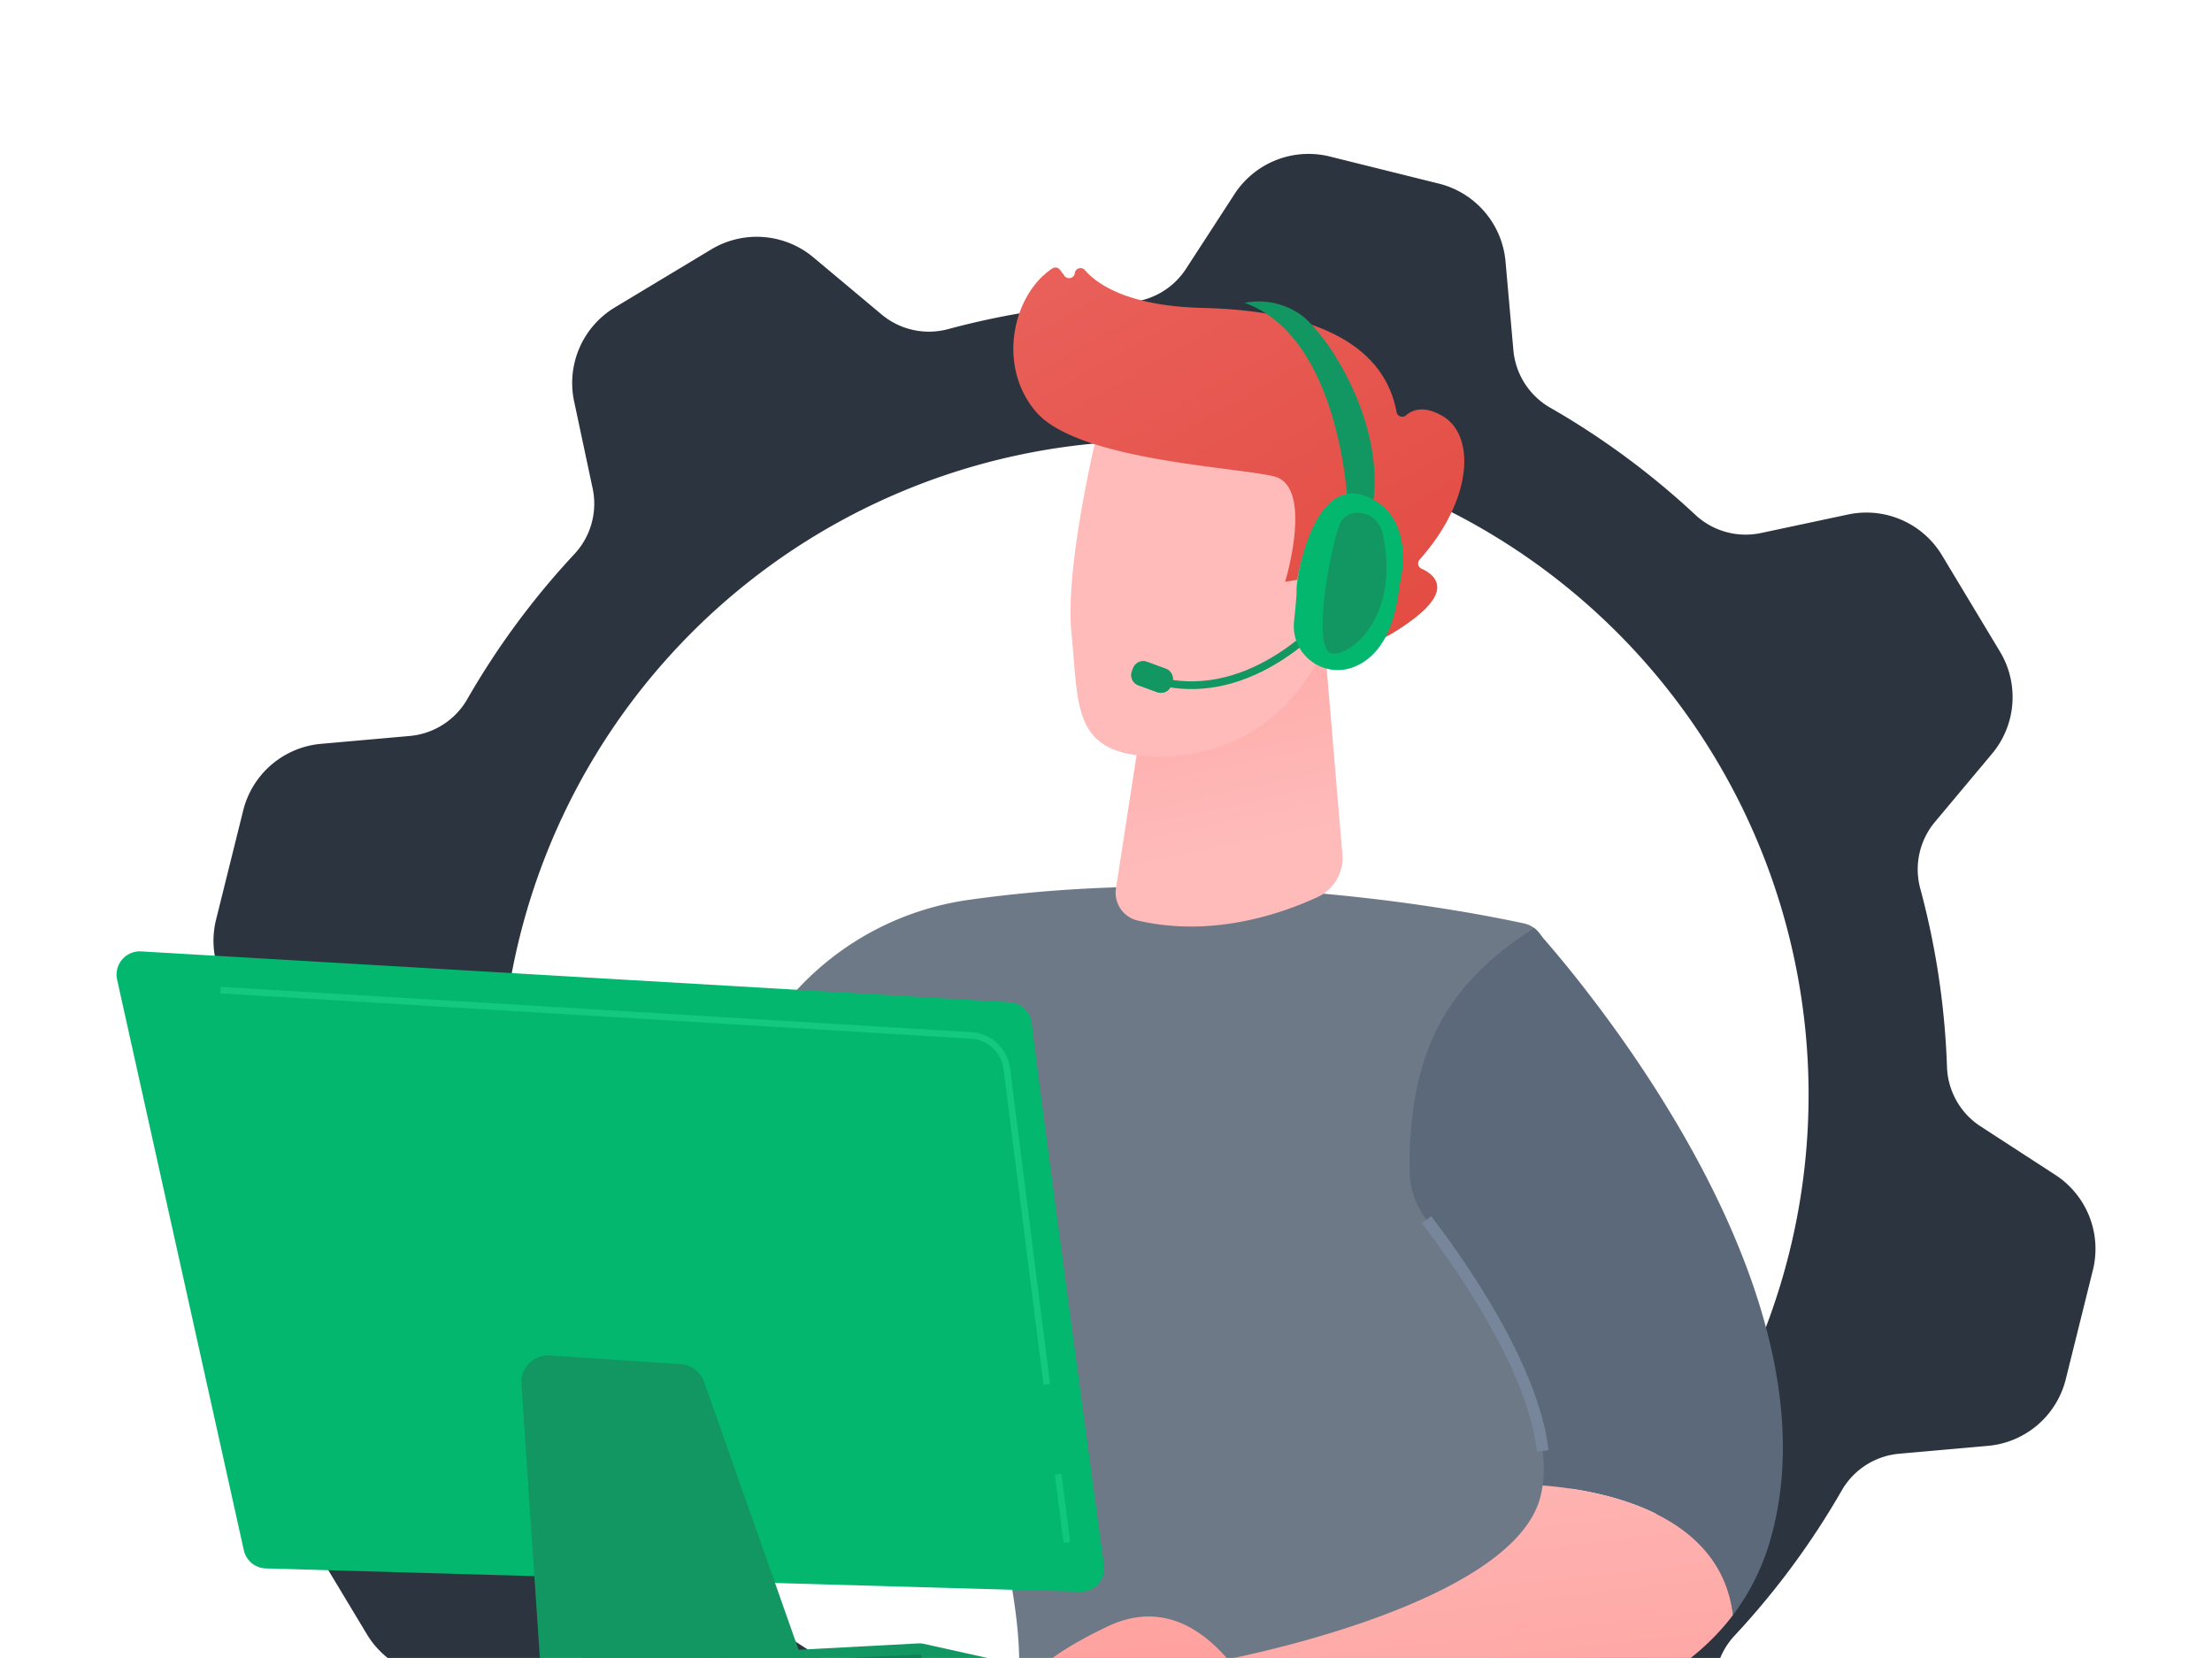 <svg xmlns="http://www.w3.org/2000/svg" xmlns:xlink="http://www.w3.org/1999/xlink" width="372.885" height="279.502" viewBox="0 0 372.885 279.502">
  <defs>
    <clipPath id="clip-path">
      <rect id="Rectangle_9110" data-name="Rectangle 9110" width="372.885" height="279.502" rx="6" transform="translate(173 211)" fill="#1b212a" opacity="0.94"/>
    </clipPath>
    <linearGradient id="linear-gradient" x1="-2.035" y1="1.093" x2="-2.223" y2="-0.351" gradientUnits="objectBoundingBox">
      <stop offset="0" stop-color="#febbba"/>
      <stop offset="1" stop-color="#ff928e"/>
    </linearGradient>
    <linearGradient id="linear-gradient-2" x1="11.566" y1="-0.123" x2="12.266" y2="-0.383" xlink:href="#linear-gradient"/>
    <linearGradient id="linear-gradient-3" x1="1.077" y1="1.176" x2="0.184" y2="-0.062" gradientUnits="objectBoundingBox">
      <stop offset="0" stop-color="#e1473d"/>
      <stop offset="1" stop-color="#e9605a"/>
    </linearGradient>
    <linearGradient id="linear-gradient-4" x1="44.687" y1="-1.699" x2="47.604" y2="-2.491" xlink:href="#linear-gradient"/>
    <linearGradient id="linear-gradient-5" x1="0.232" y1="-0.394" x2="0.667" y2="1.885" xlink:href="#linear-gradient"/>
    <linearGradient id="linear-gradient-6" x1="2.475" y1="-3.58" x2="3.39" y2="2.625" xlink:href="#linear-gradient"/>
    <clipPath id="clip-path-2">
      <path id="Path_18621" data-name="Path 18621" d="M-1911.587,3041.276a1.825,1.825,0,0,0,1.087,2.341l3.17,1.16a1.824,1.824,0,0,0,2.341-1.086l.195-.531a1.825,1.825,0,0,0-1.087-2.341l-3.17-1.16a1.825,1.825,0,0,0-2.341,1.086Z" transform="translate(1911.698 -3039.547)" fill="#139762"/>
    </clipPath>
  </defs>
  <g id="Mask_Group_190" data-name="Mask Group 190" transform="translate(-173 -211)" clip-path="url(#clip-path)">
    <g id="Group_6860" data-name="Group 6860" transform="translate(192.645 236.944)">
      <g id="Group_6849" data-name="Group 6849" transform="translate(16.34 0)">
        <path id="Path_18450" data-name="Path 18450" d="M-2991.656,2667.042l9.771,16.234a14.876,14.876,0,0,0,15.844,6.879l14.714-3.132a12.442,12.442,0,0,1,11.071,3.119,132.8,132.8,0,0,0,24.375,18,12.448,12.448,0,0,1,6.247,9.675l1.33,15a14.878,14.878,0,0,0,11.23,13.124l18.389,4.57a14.877,14.877,0,0,0,16.068-6.339l8.2-12.631a12.448,12.448,0,0,1,10.049-5.625,132.847,132.847,0,0,0,29.964-4.489,12.439,12.439,0,0,1,11.243,2.427l11.535,9.656a14.877,14.877,0,0,0,17.221,1.338l16.234-9.771a14.877,14.877,0,0,0,6.879-15.844l-3.132-14.713a12.439,12.439,0,0,1,3.12-11.071,132.8,132.8,0,0,0,17.994-24.375,12.452,12.452,0,0,1,9.676-6.248l15-1.33a14.877,14.877,0,0,0,13.123-11.23l4.571-18.389a14.879,14.879,0,0,0-6.338-16.068l-12.632-8.2a12.448,12.448,0,0,1-5.625-10.05,132.859,132.859,0,0,0-4.489-29.963,12.438,12.438,0,0,1,2.426-11.242l9.656-11.536a14.876,14.876,0,0,0,1.338-17.22l-9.771-16.236a14.877,14.877,0,0,0-15.842-6.879l-14.715,3.132a12.437,12.437,0,0,1-11.07-3.12,132.79,132.79,0,0,0-24.375-17.994,12.45,12.45,0,0,1-6.247-9.676l-1.33-15a14.878,14.878,0,0,0-11.23-13.123l-18.388-4.57a14.876,14.876,0,0,0-16.068,6.339l-8.2,12.631a12.45,12.45,0,0,1-10.05,5.624,132.835,132.835,0,0,0-29.963,4.489,12.44,12.44,0,0,1-11.243-2.426l-11.535-9.656a14.879,14.879,0,0,0-17.22-1.338l-16.236,9.771a14.877,14.877,0,0,0-6.878,15.843l3.132,14.714a12.44,12.44,0,0,1-3.12,11.07,132.85,132.85,0,0,0-17.995,24.375,12.449,12.449,0,0,1-9.675,6.247l-15,1.33a14.879,14.879,0,0,0-13.124,11.23l-4.57,18.39a14.875,14.875,0,0,0,6.339,16.066l12.632,8.2a12.449,12.449,0,0,1,5.625,10.05,132.823,132.823,0,0,0,4.489,29.962,12.44,12.44,0,0,1-2.426,11.244l-9.656,11.535A14.877,14.877,0,0,0-2991.656,2667.042Zm42.8-27.673a110.267,110.267,0,0,1,52.674-146.775,110.267,110.267,0,0,1,146.775,52.674,110.266,110.266,0,0,1-52.674,146.774A110.266,110.266,0,0,1-2948.856,2639.369Z" transform="translate(3007.76 -2433.69)" fill="#2c353f"/>
      </g>
      <g id="Group_6859" data-name="Group 6859" transform="translate(0 19.158)">
        <path id="Path_18451" data-name="Path 18451" d="M-2400.688,3314.867c-11.756-2.526-51.856-9.938-93.845-3.927a48.57,48.57,0,0,0-34.1,22.192c-13.676,21.638-33.019,60.21-28.929,100.439l21.464,5.307s14.833-47.729,31.529-67.156c0,0,19.772,45.069,18.772,69.818q-.042,1.049-.135,2.049c-2.269,24.214,94.913,4.518,94.913,4.518l-6.053-128.974A4.58,4.58,0,0,0-2400.688,3314.867Z" transform="translate(2637.929 -3204.299)" fill="#6e7987"/>
        <path id="Path_18452" data-name="Path 18452" d="M-1894.918,2947.908l2.826,33.507a7.282,7.282,0,0,1-4.022,7.281c-6.167,2.875-18.009,7-30.673,3.973a4.806,4.806,0,0,1-3.445-5.447l8.213-53.111Z" transform="translate(2098.723 -2882.632)" fill="url(#linear-gradient)"/>
        <g id="Group_6850" data-name="Group 6850" transform="translate(151.18 0)">
          <path id="Path_18453" data-name="Path 18453" d="M-1978.962,2744.152s-6.379,24.759-5.115,37.017-.094,20.56,14.345,20.762,25.156-8.687,29.634-21.814c0,0,7.066-20.254,3.592-27.531S-1978.962,2744.152-1978.962,2744.152Z" transform="translate(1993.878 -2719.487)" fill="url(#linear-gradient-2)"/>
          <path id="Path_18454" data-name="Path 18454" d="M-2004.915,2622.112l-1.776.283s4.92-16.178-1.931-17.788-33.15-2.735-40.089-10.894c-6.689-7.866-3.763-19.874,2.8-24.153a.958.958,0,0,1,1.274.252l.763,1.014a.966.966,0,0,0,1.731-.462h0a.962.962,0,0,1,1.669-.535c2.114,2.434,7.371,6.1,19.947,6.4,17.845.43,30.425,5.614,32.621,17.549a.967.967,0,0,0,1.6.546c1.155-.984,3.145-1.677,6.249.187,5.4,3.242,5.11,13.935-3.959,24.142a.961.961,0,0,0,.29,1.522c2.088.929,5.375,3.408-1.307,8.481-6.836,5.189-11.328,5.46-13.066,5.3a.967.967,0,0,1-.88-.872l-1.04-10.721a.966.966,0,0,0-1.115-.861Z" transform="translate(2052.505 -2569.416)" fill="url(#linear-gradient-3)"/>
          <path id="Path_18455" data-name="Path 18455" d="M-1715.937,2881.547s1.482-15.4,8.774-12.314-.794,17.117-6.035,18.522Z" transform="translate(1763.446 -2826.561)" fill="url(#linear-gradient-4)"/>
        </g>
        <g id="Group_6851" data-name="Group 6851" transform="translate(186.704 111.353)">
          <path id="Path_18456" data-name="Path 18456" d="M-1556.892,3452.252c2.1-14.8-13.229-36.552-19.568-44.805a13.718,13.718,0,0,1-2.852-8.225c-.186-20.958,6.91-31.906,21.01-40.944,0,0,52.878,57.108,39.848,102.965a38.574,38.574,0,0,1-6.348,12.854C-1526.856,3456.818-1546.827,3453.049-1556.892,3452.252Z" transform="translate(1610.585 -3358.278)" fill="#5b697a"/>
          <path id="Path_18457" data-name="Path 18457" d="M-1545.2,3742.052l1.95-.223c-1.652-14.512-14.387-32.427-19.785-39.456l-1.557,1.2C-1559.3,3710.468-1546.8,3728.029-1545.2,3742.052Z" transform="translate(1597.942 -3653.802)" fill="#77869a"/>
          <path id="Path_18458" data-name="Path 18458" d="M-1747.546,4026.073a17.094,17.094,0,0,0,.4-2.049c10.065.8,30.036,4.566,32.09,21.845-22.837,30.2-85.783,19.307-85.783,19.307v-11.753S-1752.5,4044.441-1747.546,4026.073Z" transform="translate(1800.838 -3930.049)" fill="url(#linear-gradient-5)"/>
        </g>
        <path id="Path_18459" data-name="Path 18459" d="M-2006.112,4196.312s-9.294-21.93-25.671-14.151-15.089,12.869-15.089,12.869Z" transform="translate(2198.867 -3953.078)" fill="url(#linear-gradient-6)"/>
        <path id="Path_18460" data-name="Path 18460" d="M-2312.281,4228.443h0a3.108,3.108,0,0,1-3.207,2.863l-84.863-2.96a3.11,3.11,0,0,1-2.859-2.18l-2.463-7.882a3.11,3.11,0,0,1,2.8-4.032l30.947-1.644a3.092,3.092,0,0,1,.837.069l56.379,12.486A3.108,3.108,0,0,1-2312.281,4228.443Z" transform="translate(2507.124 -3980.659)" fill="#139762"/>
        <path id="Path_18461" data-name="Path 18461" d="M-2353.788,4236.667l-2.335-10.881-31.788,1.517,2.091,9.027Z" transform="translate(2491.747 -3991.979)" fill="#0e8254"/>
        <path id="Path_18462" data-name="Path 18462" d="M-2969.265,3398.15c1.8,14.7,9.892,74.427,12.209,91.491a3.919,3.919,0,0,1-4,4.442l-137.292-3.929a3.922,3.922,0,0,1-3.718-3.072l-21.357-96.18a3.924,3.924,0,0,1,4.06-4.768l146.435,8.577A3.92,3.92,0,0,1-2969.265,3398.15Z" transform="translate(3123.521 -3270.844)" fill="#04b76f"/>
        <path id="Path_18463" data-name="Path 18463" d="M-2609.261,3873.18l20.291,57.592-47.182,1-3.928-58.246a4.526,4.526,0,0,1,4.816-4.821l22.034,1.463A4.525,4.525,0,0,1-2609.261,3873.18Z" transform="translate(2708.33 -3685.293)" fill="#139762"/>
        <path id="Path_18464" data-name="Path 18464" d="M-2621.067,4284.742h0a2.451,2.451,0,0,1-2.329,3.215h-73.889a2.451,2.451,0,0,1-2.451-2.451v-3.169a2.451,2.451,0,0,1,2.556-2.449l73.889,3.169A2.453,2.453,0,0,1-2621.067,4284.742Z" transform="translate(2759.555 -4038.443)" fill="#04b76f"/>
        <g id="Group_6858" data-name="Group 6858" transform="translate(171.056 5.719)">
          <g id="Group_6856" data-name="Group 6856" transform="translate(0 52.376)">
            <g id="Group_6852" data-name="Group 6852" transform="translate(4.291)">
              <path id="Path_18465" data-name="Path 18465" d="M-1881.3,2993.185c16.543,4.336,29.467-11.226,29.6-11.384l-1.011-.824c-.123.151-12.529,15.069-28.255,10.947Z" transform="translate(1881.3 -2980.977)" fill="#139762"/>
            </g>
            <g id="Group_6855" data-name="Group 6855" transform="translate(0 8.267)">
              <g id="Group_6854" data-name="Group 6854">
                <path id="Path_18466" data-name="Path 18466" d="M-1911.587,3041.276a1.825,1.825,0,0,0,1.087,2.341l3.17,1.16a1.824,1.824,0,0,0,2.341-1.086l.195-.531a1.825,1.825,0,0,0-1.087-2.341l-3.17-1.16a1.825,1.825,0,0,0-2.341,1.086Z" transform="translate(1911.698 -3039.547)" fill="#139762"/>
                <g id="Group_6853" data-name="Group 6853" clip-path="url(#clip-path-2)">
                  <path id="Path_18467" data-name="Path 18467" d="M-1872.215,3070.395l-.864,2.049.1.037Z" transform="translate(1878.531 -3066.04)" fill="#139762"/>
                  <path id="Path_18468" data-name="Path 18468" d="M-1873.053,3052.057l-1.993,5.255.045.017,1.375-2.582.936-2.557Z" transform="translate(1880.22 -3050.291)" fill="#139762"/>
                  <path id="Path_18469" data-name="Path 18469" d="M-1873.378,3051.938l-1.993,5.255.046.017,1.993-5.255Z" transform="translate(1880.498 -3050.189)" fill="#139762"/>
                  <path id="Path_18470" data-name="Path 18470" d="M-1873.7,3051.821l-1.993,5.255.046.017,1.993-5.255Z" transform="translate(1880.776 -3050.088)" fill="#139762"/>
                  <path id="Path_18471" data-name="Path 18471" d="M-1874.025,3051.7l-1.993,5.255.046.017,1.993-5.255Z" transform="translate(1881.055 -3049.985)" fill="#139762"/>
                  <path id="Path_18472" data-name="Path 18472" d="M-1874.348,3051.584l-1.993,5.255.046.017,1.993-5.255Z" transform="translate(1881.332 -3049.885)" fill="#139762"/>
                  <path id="Path_18473" data-name="Path 18473" d="M-1874.672,3051.465l-1.993,5.255.046.017,1.993-5.255Z" transform="translate(1881.61 -3049.783)" fill="#139762"/>
                  <path id="Path_18474" data-name="Path 18474" d="M-1875,3051.346l-1.993,5.255.046.017,1.993-5.255Z" transform="translate(1881.889 -3049.68)" fill="#139762"/>
                  <path id="Path_18475" data-name="Path 18475" d="M-1875.319,3051.229l-1.993,5.255.046.017,1.993-5.255Z" transform="translate(1882.166 -3049.58)" fill="#139762"/>
                  <path id="Path_18476" data-name="Path 18476" d="M-1875.642,3051.11l-1.993,5.255.046.017,1.993-5.255Z" transform="translate(1882.443 -3049.478)" fill="#139762"/>
                  <path id="Path_18477" data-name="Path 18477" d="M-1875.967,3050.992l-1.993,5.255.046.017,1.993-5.255Z" transform="translate(1882.722 -3049.377)" fill="#139762"/>
                  <path id="Path_18478" data-name="Path 18478" d="M-1876.289,3050.873l-1.993,5.255.045.017,1.993-5.255Z" transform="translate(1882.999 -3049.275)" fill="#139762"/>
                  <path id="Path_18479" data-name="Path 18479" d="M-1876.613,3050.754l-1.993,5.256.046.016,1.993-5.255Z" transform="translate(1883.277 -3049.172)" fill="#139762"/>
                  <path id="Path_18480" data-name="Path 18480" d="M-1876.937,3050.637l-1.993,5.255.046.017,1.993-5.255Z" transform="translate(1883.555 -3049.071)" fill="#139762"/>
                  <path id="Path_18481" data-name="Path 18481" d="M-1877.26,3050.518l-1.993,5.255.046.017,1.993-5.255Z" transform="translate(1883.833 -3048.969)" fill="#139762"/>
                  <path id="Path_18482" data-name="Path 18482" d="M-1877.585,3050.4l-1.993,5.255.046.017,1.993-5.255Z" transform="translate(1884.112 -3048.868)" fill="#139762"/>
                  <path id="Path_18483" data-name="Path 18483" d="M-1877.908,3050.281l-1.993,5.255.045.017,1.993-5.255Z" transform="translate(1884.389 -3048.766)" fill="#139762"/>
                  <path id="Path_18484" data-name="Path 18484" d="M-1878.231,3050.162l-1.993,5.255.046.017,1.993-5.255Z" transform="translate(1884.666 -3048.664)" fill="#139762"/>
                  <path id="Path_18485" data-name="Path 18485" d="M-1878.555,3050.043l-1.993,5.255.046.017,1.993-5.255Z" transform="translate(1884.945 -3048.562)" fill="#139762"/>
                  <path id="Path_18486" data-name="Path 18486" d="M-1878.879,3049.926l-1.993,5.255.046.017,1.993-5.255Z" transform="translate(1885.223 -3048.46)" fill="#139762"/>
                  <path id="Path_18487" data-name="Path 18487" d="M-1879.2,3049.807l-1.993,5.255.046.017,1.993-5.255Z" transform="translate(1885.5 -3048.358)" fill="#139762"/>
                  <path id="Path_18488" data-name="Path 18488" d="M-1879.525,3049.688l-1.993,5.255.046.017,1.993-5.255Z" transform="translate(1885.778 -3048.256)" fill="#139762"/>
                  <path id="Path_18489" data-name="Path 18489" d="M-1879.849,3049.57l-1.993,5.255.046.017,1.993-5.255Z" transform="translate(1886.057 -3048.155)" fill="#139762"/>
                  <path id="Path_18490" data-name="Path 18490" d="M-1880.173,3049.451l-1.993,5.256.046.016,1.993-5.255Z" transform="translate(1886.334 -3048.053)" fill="#139762"/>
                  <path id="Path_18491" data-name="Path 18491" d="M-1880.5,3049.334l-1.993,5.255.046.017,1.993-5.256Z" transform="translate(1886.612 -3047.953)" fill="#139762"/>
                  <path id="Path_18492" data-name="Path 18492" d="M-1880.82,3049.215l-1.993,5.255.046.017,1.993-5.255Z" transform="translate(1886.89 -3047.85)" fill="#139762"/>
                  <path id="Path_18493" data-name="Path 18493" d="M-1881.143,3049.1l-1.993,5.255.046.016,1.993-5.255Z" transform="translate(1887.168 -3047.75)" fill="#139762"/>
                  <path id="Path_18494" data-name="Path 18494" d="M-1881.467,3048.979l-1.993,5.255.046.017,1.993-5.255Z" transform="translate(1887.447 -3047.647)" fill="#139762"/>
                  <path id="Path_18495" data-name="Path 18495" d="M-1881.791,3048.859l-1.993,5.255.046.017,1.993-5.255Z" transform="translate(1887.724 -3047.545)" fill="#139762"/>
                  <path id="Path_18496" data-name="Path 18496" d="M-1882.113,3048.74l-1.993,5.255.045.017,1.993-5.255Z" transform="translate(1888.001 -3047.443)" fill="#139762"/>
                  <path id="Path_18497" data-name="Path 18497" d="M-1882.437,3048.623l-1.993,5.255.046.017,1.993-5.255Z" transform="translate(1888.279 -3047.342)" fill="#139762"/>
                  <path id="Path_18498" data-name="Path 18498" d="M-1882.761,3048.5l-1.993,5.255.046.017,1.993-5.255Z" transform="translate(1888.558 -3047.24)" fill="#139762"/>
                  <path id="Path_18499" data-name="Path 18499" d="M-1883.085,3048.387l-1.993,5.255.046.017,1.993-5.255Z" transform="translate(1888.835 -3047.139)" fill="#139762"/>
                  <path id="Path_18500" data-name="Path 18500" d="M-1883.408,3048.268l-1.993,5.255.046.017,1.993-5.255Z" transform="translate(1889.113 -3047.037)" fill="#139762"/>
                  <path id="Path_18501" data-name="Path 18501" d="M-1883.732,3048.148l-1.993,5.255.046.017,1.993-5.255Z" transform="translate(1889.391 -3046.934)" fill="#139762"/>
                  <path id="Path_18502" data-name="Path 18502" d="M-1884.055,3048.031l-1.993,5.255.045.016,1.993-5.255Z" transform="translate(1889.668 -3046.833)" fill="#139762"/>
                  <path id="Path_18503" data-name="Path 18503" d="M-1884.379,3047.912l-1.993,5.255.046.017,1.993-5.255Z" transform="translate(1889.947 -3046.731)" fill="#139762"/>
                  <path id="Path_18504" data-name="Path 18504" d="M-1884.7,3047.793l-1.993,5.255.046.017,1.993-5.255Z" transform="translate(1890.225 -3046.629)" fill="#139762"/>
                  <path id="Path_18505" data-name="Path 18505" d="M-1885.026,3047.676l-1.993,5.255.045.016,1.993-5.254Z" transform="translate(1890.503 -3046.528)" fill="#139762"/>
                  <path id="Path_18506" data-name="Path 18506" d="M-1885.349,3047.557l-1.993,5.255.046.017,1.993-5.255Z" transform="translate(1890.781 -3046.426)" fill="#139762"/>
                  <path id="Path_18507" data-name="Path 18507" d="M-1885.674,3047.438l-1.993,5.255.046.017,1.993-5.255Z" transform="translate(1891.059 -3046.324)" fill="#139762"/>
                  <path id="Path_18508" data-name="Path 18508" d="M-1886,3047.321l-1.993,5.255.045.017,1.993-5.255Z" transform="translate(1891.335 -3046.223)" fill="#139762"/>
                  <path id="Path_18509" data-name="Path 18509" d="M-1886.32,3047.2l-1.993,5.255.045.017,1.993-5.255Z" transform="translate(1891.614 -3046.12)" fill="#139762"/>
                  <path id="Path_18510" data-name="Path 18510" d="M-1886.645,3047.084l-1.993,5.255.046.017,1.993-5.255Z" transform="translate(1891.892 -3046.02)" fill="#139762"/>
                  <path id="Path_18511" data-name="Path 18511" d="M-1886.969,3046.965l-1.993,5.255.046.017,1.993-5.255Z" transform="translate(1892.171 -3045.918)" fill="#139762"/>
                  <path id="Path_18512" data-name="Path 18512" d="M-1887.292,3046.846l-1.993,5.255.046.017,1.993-5.255Z" transform="translate(1892.449 -3045.815)" fill="#139762"/>
                  <path id="Path_18513" data-name="Path 18513" d="M-1887.614,3046.729l-1.993,5.255.046.017,1.993-5.255Z" transform="translate(1892.725 -3045.715)" fill="#139762"/>
                  <path id="Path_18514" data-name="Path 18514" d="M-1887.938,3046.61l-1.993,5.255.046.017,1.993-5.255Z" transform="translate(1893.004 -3045.613)" fill="#139762"/>
                  <path id="Path_18515" data-name="Path 18515" d="M-1888.261,3046.49l-1.993,5.255.046.017,1.993-5.255Z" transform="translate(1893.281 -3045.51)" fill="#139762"/>
                  <path id="Path_18516" data-name="Path 18516" d="M-1888.586,3046.371l-1.993,5.255.046.017,1.993-5.255Z" transform="translate(1893.56 -3045.408)" fill="#139762"/>
                  <path id="Path_18517" data-name="Path 18517" d="M-1888.908,3046.254l-1.993,5.255.045.017,1.993-5.256Z" transform="translate(1893.837 -3045.307)" fill="#139762"/>
                  <path id="Path_18518" data-name="Path 18518" d="M-1889.232,3046.135l-1.993,5.255.046.017,1.993-5.255Z" transform="translate(1894.115 -3045.205)" fill="#139762"/>
                  <path id="Path_18519" data-name="Path 18519" d="M-1889.556,3046.018l-1.993,5.255.046.016,1.993-5.255Z" transform="translate(1894.394 -3045.104)" fill="#139762"/>
                  <path id="Path_18520" data-name="Path 18520" d="M-1889.879,3045.9l-1.993,5.255.046.017,1.993-5.255Z" transform="translate(1894.67 -3045.002)" fill="#139762"/>
                  <path id="Path_18521" data-name="Path 18521" d="M-1890.2,3045.78l-1.993,5.255.046.017,1.993-5.255Z" transform="translate(1894.949 -3044.9)" fill="#139762"/>
                  <path id="Path_18522" data-name="Path 18522" d="M-1890.527,3045.662l-1.993,5.255.046.017,1.993-5.255Z" transform="translate(1895.227 -3044.799)" fill="#139762"/>
                  <path id="Path_18523" data-name="Path 18523" d="M-1890.85,3045.543l-1.993,5.255.045.017,1.993-5.255Z" transform="translate(1895.505 -3044.697)" fill="#139762"/>
                  <path id="Path_18524" data-name="Path 18524" d="M-1891.174,3045.424l-1.993,5.255.046.016,1.993-5.255Z" transform="translate(1895.782 -3044.594)" fill="#139762"/>
                  <path id="Path_18525" data-name="Path 18525" d="M-1891.5,3045.307l-1.993,5.255.046.017,1.993-5.256Z" transform="translate(1896.06 -3044.494)" fill="#139762"/>
                  <path id="Path_18526" data-name="Path 18526" d="M-1891.82,3045.188l-1.993,5.256.046.016,1.993-5.255Z" transform="translate(1896.338 -3044.391)" fill="#139762"/>
                  <path id="Path_18527" data-name="Path 18527" d="M-1892.144,3045.07l-1.993,5.255.046.016,1.993-5.255Z" transform="translate(1896.616 -3044.291)" fill="#139762"/>
                  <path id="Path_18528" data-name="Path 18528" d="M-1892.469,3044.951l-1.993,5.255.046.017,1.993-5.255Z" transform="translate(1896.895 -3044.188)" fill="#139762"/>
                  <path id="Path_18529" data-name="Path 18529" d="M-1892.791,3044.834l-1.993,5.255.046.017,1.993-5.255Z" transform="translate(1897.171 -3044.088)" fill="#139762"/>
                  <path id="Path_18530" data-name="Path 18530" d="M-1893.115,3044.715l-1.993,5.255.045.017,1.993-5.255Z" transform="translate(1897.45 -3043.986)" fill="#139762"/>
                  <path id="Path_18531" data-name="Path 18531" d="M-1893.439,3044.6l-1.993,5.255.046.017,1.993-5.255Z" transform="translate(1897.728 -3043.883)" fill="#139762"/>
                  <path id="Path_18532" data-name="Path 18532" d="M-1893.762,3044.477l-1.993,5.255.045.017,1.993-5.255Z" transform="translate(1898.005 -3043.781)" fill="#139762"/>
                  <path id="Path_18533" data-name="Path 18533" d="M-1894.086,3044.359l-1.993,5.255.046.017,1.993-5.255Z" transform="translate(1898.284 -3043.68)" fill="#139762"/>
                  <path id="Path_18534" data-name="Path 18534" d="M-1894.41,3044.24l-1.993,5.255.046.017,1.993-5.255Z" transform="translate(1898.562 -3043.578)" fill="#139762"/>
                  <path id="Path_18535" data-name="Path 18535" d="M-1894.733,3044.121l-1.993,5.255.046.016,1.993-5.255Z" transform="translate(1898.839 -3043.475)" fill="#139762"/>
                  <path id="Path_18536" data-name="Path 18536" d="M-1895.056,3044l-1.993,5.255.046.017,1.993-5.255Z" transform="translate(1899.117 -3043.375)" fill="#139762"/>
                  <path id="Path_18537" data-name="Path 18537" d="M-1895.38,3043.885l-1.993,5.255.046.017,1.993-5.255Z" transform="translate(1899.396 -3043.273)" fill="#139762"/>
                  <path id="Path_18538" data-name="Path 18538" d="M-1895.7,3043.768l-1.993,5.255.046.017,1.993-5.255Z" transform="translate(1899.673 -3043.172)" fill="#139762"/>
                  <path id="Path_18539" data-name="Path 18539" d="M-1896.027,3043.649l-1.993,5.255.046.017,1.993-5.255Z" transform="translate(1899.951 -3043.07)" fill="#139762"/>
                  <path id="Path_18540" data-name="Path 18540" d="M-1896.35,3043.531l-1.993,5.255.046.016,1.993-5.255Z" transform="translate(1900.229 -3042.969)" fill="#139762"/>
                  <path id="Path_18541" data-name="Path 18541" d="M-1896.675,3043.412l-1.993,5.255.046.017,1.993-5.254Z" transform="translate(1900.508 -3042.866)" fill="#139762"/>
                  <path id="Path_18542" data-name="Path 18542" d="M-1897,3043.293l-1.993,5.255.045.017,1.993-5.255Z" transform="translate(1900.785 -3042.764)" fill="#139762"/>
                  <path id="Path_18543" data-name="Path 18543" d="M-1897.322,3043.174l-1.993,5.255.046.017,1.993-5.255Z" transform="translate(1901.063 -3042.662)" fill="#139762"/>
                  <path id="Path_18544" data-name="Path 18544" d="M-1897.645,3043.057l-1.992,5.255.045.017,1.993-5.255Z" transform="translate(1901.34 -3042.562)" fill="#139762"/>
                  <path id="Path_18545" data-name="Path 18545" d="M-1897.969,3042.938l-1.993,5.255.046.017,1.993-5.255Z" transform="translate(1901.618 -3042.459)" fill="#139762"/>
                  <path id="Path_18546" data-name="Path 18546" d="M-1898.293,3042.821l-1.993,5.255.046.017,1.993-5.255Z" transform="translate(1901.896 -3042.358)" fill="#139762"/>
                  <path id="Path_18547" data-name="Path 18547" d="M-1898.615,3042.7l-1.993,5.255.045.017,1.993-5.255Z" transform="translate(1902.173 -3042.256)" fill="#139762"/>
                  <path id="Path_18548" data-name="Path 18548" d="M-1898.939,3042.582l-1.993,5.255.046.017,1.993-5.255Z" transform="translate(1902.452 -3042.154)" fill="#139762"/>
                  <path id="Path_18549" data-name="Path 18549" d="M-1899.263,3042.465l-1.993,5.255.046.017,1.993-5.255Z" transform="translate(1902.73 -3042.053)" fill="#139762"/>
                  <path id="Path_18550" data-name="Path 18550" d="M-1899.587,3042.346l-1.993,5.255.046.017,1.993-5.255Z" transform="translate(1903.008 -3041.951)" fill="#139762"/>
                  <path id="Path_18551" data-name="Path 18551" d="M-1899.91,3042.227l-1.993,5.255.046.017,1.993-5.255Z" transform="translate(1903.286 -3041.848)" fill="#139762"/>
                  <path id="Path_18552" data-name="Path 18552" d="M-1900.234,3042.11l-1.993,5.255.046.017,1.993-5.255Z" transform="translate(1903.564 -3041.748)" fill="#139762"/>
                  <path id="Path_18553" data-name="Path 18553" d="M-1900.558,3041.99l-1.993,5.255.046.017,1.993-5.255Z" transform="translate(1903.842 -3041.646)" fill="#139762"/>
                  <path id="Path_18554" data-name="Path 18554" d="M-1900.881,3041.871l-1.993,5.255.046.016,1.993-5.255Z" transform="translate(1904.119 -3041.543)" fill="#139762"/>
                  <path id="Path_18555" data-name="Path 18555" d="M-1901.2,3041.754l-1.993,5.255.046.017,1.993-5.255Z" transform="translate(1904.397 -3041.442)" fill="#139762"/>
                  <path id="Path_18556" data-name="Path 18556" d="M-1901.527,3041.635l-1.993,5.255.046.017,1.993-5.255Z" transform="translate(1904.675 -3041.34)" fill="#139762"/>
                  <path id="Path_18557" data-name="Path 18557" d="M-1901.852,3041.518l-1.993,5.255.046.017,1.993-5.255Z" transform="translate(1904.953 -3041.24)" fill="#139762"/>
                  <path id="Path_18558" data-name="Path 18558" d="M-1902.176,3041.4l-1.993,5.255.046.017,1.992-5.255Z" transform="translate(1905.232 -3041.137)" fill="#139762"/>
                  <path id="Path_18559" data-name="Path 18559" d="M-1902.5,3041.28l-1.993,5.255.045.016,1.993-5.255Z" transform="translate(1905.508 -3041.035)" fill="#139762"/>
                  <path id="Path_18560" data-name="Path 18560" d="M-1902.822,3041.162l-1.993,5.255.046.017,1.993-5.255Z" transform="translate(1905.786 -3040.935)" fill="#139762"/>
                  <path id="Path_18561" data-name="Path 18561" d="M-1903.145,3041.043l-1.993,5.255.046.017,1.993-5.255Z" transform="translate(1906.064 -3040.832)" fill="#139762"/>
                  <path id="Path_18562" data-name="Path 18562" d="M-1903.469,3040.924l-1.993,5.255.046.017,1.993-5.255Z" transform="translate(1906.342 -3040.73)" fill="#139762"/>
                  <path id="Path_18563" data-name="Path 18563" d="M-1903.793,3040.807l-1.993,5.255.046.017,1.993-5.255Z" transform="translate(1906.62 -3040.629)" fill="#139762"/>
                  <path id="Path_18564" data-name="Path 18564" d="M-1904.117,3040.688l-1.993,5.255.046.017,1.993-5.255Z" transform="translate(1906.899 -3040.526)" fill="#139762"/>
                  <path id="Path_18565" data-name="Path 18565" d="M-1904.441,3040.568l-1.993,5.255.046.017,1.993-5.255Z" transform="translate(1907.177 -3040.424)" fill="#139762"/>
                  <path id="Path_18566" data-name="Path 18566" d="M-1904.764,3040.451l-1.993,5.255.045.016,1.993-5.255Z" transform="translate(1907.454 -3040.323)" fill="#139762"/>
                  <path id="Path_18567" data-name="Path 18567" d="M-1905.087,3040.332l-1.993,5.255.046.017,1.993-5.255Z" transform="translate(1907.731 -3040.221)" fill="#139762"/>
                  <path id="Path_18568" data-name="Path 18568" d="M-1905.411,3040.213l-1.993,5.255.046.017,1.993-5.255Z" transform="translate(1908.01 -3040.119)" fill="#139762"/>
                  <path id="Path_18569" data-name="Path 18569" d="M-1905.734,3040.1l-1.993,5.255.046.017,1.993-5.255Z" transform="translate(1908.288 -3040.019)" fill="#139762"/>
                  <path id="Path_18570" data-name="Path 18570" d="M-1906.058,3039.977l-1.993,5.255.046.016,1.993-5.255Z" transform="translate(1908.566 -3039.916)" fill="#139762"/>
                  <path id="Path_18571" data-name="Path 18571" d="M-1906.382,3039.857l-1.993,5.256.046.017,1.993-5.255Z" transform="translate(1908.844 -3039.813)" fill="#139762"/>
                  <path id="Path_18572" data-name="Path 18572" d="M-1906.7,3039.74-1908.7,3045l.045.017,1.993-5.256Z" transform="translate(1909.121 -3039.713)" fill="#139762"/>
                  <path id="Path_18573" data-name="Path 18573" d="M-1907.029,3039.621l-1.993,5.255.046.017,1.993-5.255Z" transform="translate(1909.4 -3039.611)" fill="#139762"/>
                  <path id="Path_18574" data-name="Path 18574" d="M-1907.352,3039.5l-1.993,5.255.046.016,1.993-5.255Z" transform="translate(1909.677 -3039.51)" fill="#139762"/>
                  <path id="Path_18575" data-name="Path 18575" d="M-1907.676,3039.385l-1.993,5.255.046.017,1.993-5.255Z" transform="translate(1909.955 -3039.408)" fill="#139762"/>
                  <path id="Path_18576" data-name="Path 18576" d="M-1908,3039.268l-1.993,5.255.046.017,1.993-5.255Z" transform="translate(1910.233 -3039.307)" fill="#139762"/>
                  <path id="Path_18577" data-name="Path 18577" d="M-1908.322,3039.149l-1.993,5.255.045.017,1.993-5.255Z" transform="translate(1910.51 -3039.205)" fill="#139762"/>
                  <path id="Path_18578" data-name="Path 18578" d="M-1908.646,3039.03l-1.993,5.255.046.017,1.993-5.255Z" transform="translate(1910.789 -3039.103)" fill="#139762"/>
                  <path id="Path_18579" data-name="Path 18579" d="M-1908.97,3038.91l-1.993,5.255.046.017,1.993-5.255Z" transform="translate(1911.066 -3039)" fill="#139762"/>
                  <path id="Path_18580" data-name="Path 18580" d="M-1909.293,3038.793l-1.993,5.255.045.017,1.993-5.255Z" transform="translate(1911.344 -3038.899)" fill="#139762"/>
                  <path id="Path_18581" data-name="Path 18581" d="M-1909.617,3038.674l-1.993,5.255.046.016,1.993-5.255Z" transform="translate(1911.622 -3038.797)" fill="#139762"/>
                  <path id="Path_18582" data-name="Path 18582" d="M-1909.941,3038.555l-1.993,5.255.046.016,1.993-5.255Z" transform="translate(1911.901 -3038.695)" fill="#139762"/>
                  <path id="Path_18583" data-name="Path 18583" d="M-1910.264,3038.438l-1.993,5.255.046.017,1.993-5.255Z" transform="translate(1912.179 -3038.594)" fill="#139762"/>
                  <path id="Path_18584" data-name="Path 18584" d="M-1910.588,3038.319l-1.993,5.255.045.017,1.993-5.255Z" transform="translate(1912.456 -3038.492)" fill="#139762"/>
                  <path id="Path_18585" data-name="Path 18585" d="M-1910.911,3038.2l-1.993,5.255.045.017,1.993-5.255Z" transform="translate(1912.734 -3038.392)" fill="#139762"/>
                  <path id="Path_18586" data-name="Path 18586" d="M-1911.234,3038.082l-1.993,5.255.046.017,1.993-5.255Z" transform="translate(1913.011 -3038.289)" fill="#139762"/>
                  <path id="Path_18587" data-name="Path 18587" d="M-1911.558,3037.963l-1.993,5.255.046.017,1.993-5.255Z" transform="translate(1913.29 -3038.186)" fill="#139762"/>
                  <path id="Path_18588" data-name="Path 18588" d="M-1911.882,3037.846l-1.993,5.255.046.017,1.993-5.255Z" transform="translate(1913.568 -3038.086)" fill="#139762"/>
                  <path id="Path_18589" data-name="Path 18589" d="M-1912.205,3037.727l-1.993,5.255.045.016,1.993-5.255Z" transform="translate(1913.845 -3037.983)" fill="#139762"/>
                  <path id="Path_18590" data-name="Path 18590" d="M-1912.529,3037.608l-1.993,5.256.046.017,1.993-5.255Z" transform="translate(1914.124 -3037.881)" fill="#139762"/>
                  <path id="Path_18591" data-name="Path 18591" d="M-1912.852,3037.49l-1.993,5.255.046.017,1.993-5.255Z" transform="translate(1914.401 -3037.781)" fill="#139762"/>
                  <path id="Path_18592" data-name="Path 18592" d="M-1913.176,3037.371l-1.992,5.255.046.017,1.993-5.255Z" transform="translate(1914.678 -3037.678)" fill="#139762"/>
                  <path id="Path_18593" data-name="Path 18593" d="M-1913.5,3037.254l-1.993,5.255.046.017,1.993-5.255Z" transform="translate(1914.957 -3037.578)" fill="#139762"/>
                  <path id="Path_18594" data-name="Path 18594" d="M-1913.824,3037.135l-1.993,5.255.046.017,1.993-5.255Z" transform="translate(1915.235 -3037.476)" fill="#139762"/>
                  <path id="Path_18595" data-name="Path 18595" d="M-1914.146,3037.016l-1.993,5.255.045.017,1.993-5.255Z" transform="translate(1915.512 -3037.373)" fill="#139762"/>
                  <path id="Path_18596" data-name="Path 18596" d="M-1914.47,3036.9l-1.993,5.255.046.017,1.993-5.255Z" transform="translate(1915.791 -3037.272)" fill="#139762"/>
                  <path id="Path_18597" data-name="Path 18597" d="M-1914.795,3036.779l-1.993,5.255.045.017,1.993-5.255Z" transform="translate(1916.069 -3037.17)" fill="#139762"/>
                  <path id="Path_18598" data-name="Path 18598" d="M-1915.117,3036.66l-1.993,5.255.046.017,1.993-5.255Z" transform="translate(1916.346 -3037.068)" fill="#139762"/>
                  <path id="Path_18599" data-name="Path 18599" d="M-1915.441,3036.543l-1.993,5.255.046.017,1.993-5.255Z" transform="translate(1916.624 -3036.967)" fill="#139762"/>
                  <path id="Path_18600" data-name="Path 18600" d="M-1915.765,3036.424l-1.993,5.255.046.017,1.993-5.255Z" transform="translate(1916.902 -3036.865)" fill="#139762"/>
                  <path id="Path_18601" data-name="Path 18601" d="M-1916.088,3036.3l-1.993,5.255.046.017,1.993-5.255Z" transform="translate(1917.18 -3036.763)" fill="#139762"/>
                  <path id="Path_18602" data-name="Path 18602" d="M-1916.412,3036.188l-1.993,5.255.046.017,1.993-5.255Z" transform="translate(1917.458 -3036.662)" fill="#139762"/>
                  <path id="Path_18603" data-name="Path 18603" d="M-1916.736,3036.068l-1.993,5.255.046.017,1.993-5.256Z" transform="translate(1917.737 -3036.559)" fill="#139762"/>
                  <path id="Path_18604" data-name="Path 18604" d="M-1917.058,3035.951l-1.993,5.255.046.017,1.993-5.255Z" transform="translate(1918.013 -3036.458)" fill="#139762"/>
                  <path id="Path_18605" data-name="Path 18605" d="M-1917.383,3035.832l-1.993,5.255.046.017,1.993-5.255Z" transform="translate(1918.292 -3036.356)" fill="#139762"/>
                  <path id="Path_18606" data-name="Path 18606" d="M-1917.707,3035.713l-1.993,5.255.046.017,1.993-5.255Z" transform="translate(1918.57 -3036.254)" fill="#139762"/>
                  <path id="Path_18607" data-name="Path 18607" d="M-1918.029,3035.6l-1.993,5.255.046.017,1.993-5.255Z" transform="translate(1918.847 -3036.154)" fill="#139762"/>
                  <path id="Path_18608" data-name="Path 18608" d="M-1918.353,3035.477l-1.993,5.255.046.017,1.993-5.255Z" transform="translate(1919.126 -3036.052)" fill="#139762"/>
                  <path id="Path_18609" data-name="Path 18609" d="M-1918.677,3035.358l-1.993,5.255.045.017,1.993-5.255Z" transform="translate(1919.403 -3035.949)" fill="#139762"/>
                  <path id="Path_18610" data-name="Path 18610" d="M-1919,3035.24l-1.993,5.255.046.017,1.993-5.255Z" transform="translate(1919.682 -3035.848)" fill="#139762"/>
                  <path id="Path_18611" data-name="Path 18611" d="M-1919.324,3035.121l-1.993,5.255.046.017,1.993-5.255Z" transform="translate(1919.959 -3035.746)" fill="#139762"/>
                  <path id="Path_18612" data-name="Path 18612" d="M-1919.648,3035l-1.993,5.255.046.017,1.993-5.255Z" transform="translate(1920.238 -3035.643)" fill="#139762"/>
                  <path id="Path_18613" data-name="Path 18613" d="M-1919.97,3034.885l-1.993,5.255.045.016,1.993-5.255Z" transform="translate(1920.514 -3035.543)" fill="#139762"/>
                  <path id="Path_18614" data-name="Path 18614" d="M-1920.295,3034.766l-1.993,5.255.046.017,1.993-5.255Z" transform="translate(1920.793 -3035.441)" fill="#139762"/>
                  <path id="Path_18615" data-name="Path 18615" d="M-1920.618,3034.647l-1.993,5.255.046.017,1.993-5.255Z" transform="translate(1921.071 -3035.338)" fill="#139762"/>
                  <path id="Path_18616" data-name="Path 18616" d="M-1920.941,3034.53l-1.993,5.255.045.016,1.993-5.255Z" transform="translate(1921.348 -3035.238)" fill="#139762"/>
                  <path id="Path_18617" data-name="Path 18617" d="M-1921.266,3034.41l-1.993,5.255.046.017,1.993-5.255Z" transform="translate(1921.627 -3035.135)" fill="#139762"/>
                  <path id="Path_18618" data-name="Path 18618" d="M-1921.59,3034.291l-1.993,5.256.045.017,1.993-5.255Z" transform="translate(1921.905 -3035.033)" fill="#139762"/>
                  <path id="Path_18619" data-name="Path 18619" d="M-1921.635,3034.174l-.187,2.567-1.081,2.954-.679-.249,1.993-5.255Z" transform="translate(1921.905 -3034.932)" fill="#139762"/>
                  <path id="Path_18620" data-name="Path 18620" d="M-1914.9,3039.777l.528-1.84.128.047Z" transform="translate(1914.452 -3038.165)" fill="#139762"/>
                </g>
              </g>
            </g>
          </g>
          <g id="Group_6857" data-name="Group 6857" transform="translate(19.105)">
            <path id="Path_18622" data-name="Path 18622" d="M-1759,2643.877s-1.159-27.905-17.357-33.714a12.316,12.316,0,0,1,9.583,2.083c4.509,3.348,14.73,18.837,11.819,33.111C-1758.512,2645.816-1759,2643.877-1759,2643.877Z" transform="translate(1776.352 -2609.928)" fill="#139762"/>
            <path id="Path_18623" data-name="Path 18623" d="M-1705.416,2839.718c8.88,3.559,5.613,15.013,5.613,15.013-.884,8.585-4.121,12.328-7.652,13.748a7.4,7.4,0,0,1-7.23-.971,7.408,7.408,0,0,1-2.892-6.7c.251-2.334.457-4.56.428-5.369C-1717.219,2853.484-1714.3,2836.159-1705.416,2839.718Z" transform="translate(1725.911 -2806.869)" fill="#04b76f"/>
          </g>
          <path id="Path_18624" data-name="Path 18624" d="M-1677.226,2862.431a4.261,4.261,0,0,1,4.121,3.3c3.176,13.776-5.111,20.844-8.464,20.409-3.535-.458-.382-17.29,1.151-21.473A3.128,3.128,0,0,1-1677.226,2862.431Z" transform="translate(1715.439 -2826.789)" fill="#139762"/>
        </g>
      </g>
      <path id="Path_18625" data-name="Path 18625" d="M-2860.772,3495.592l1.093-.138-6.745-53.2a6.989,6.989,0,0,0-6.507-6.093l-126.543-7.643-.067,1.1,126.544,7.642a5.887,5.887,0,0,1,5.481,5.132Z" transform="translate(3017.042 -3288.095)" fill="#12c97f"/>
      <rect id="Rectangle_9109" data-name="Rectangle 9109" width="1.102" height="11.609" transform="matrix(0.992, -0.125, 0.125, 0.992, 158.196, 222.65)" fill="#10c87d"/>
    </g>
  </g>
</svg>
